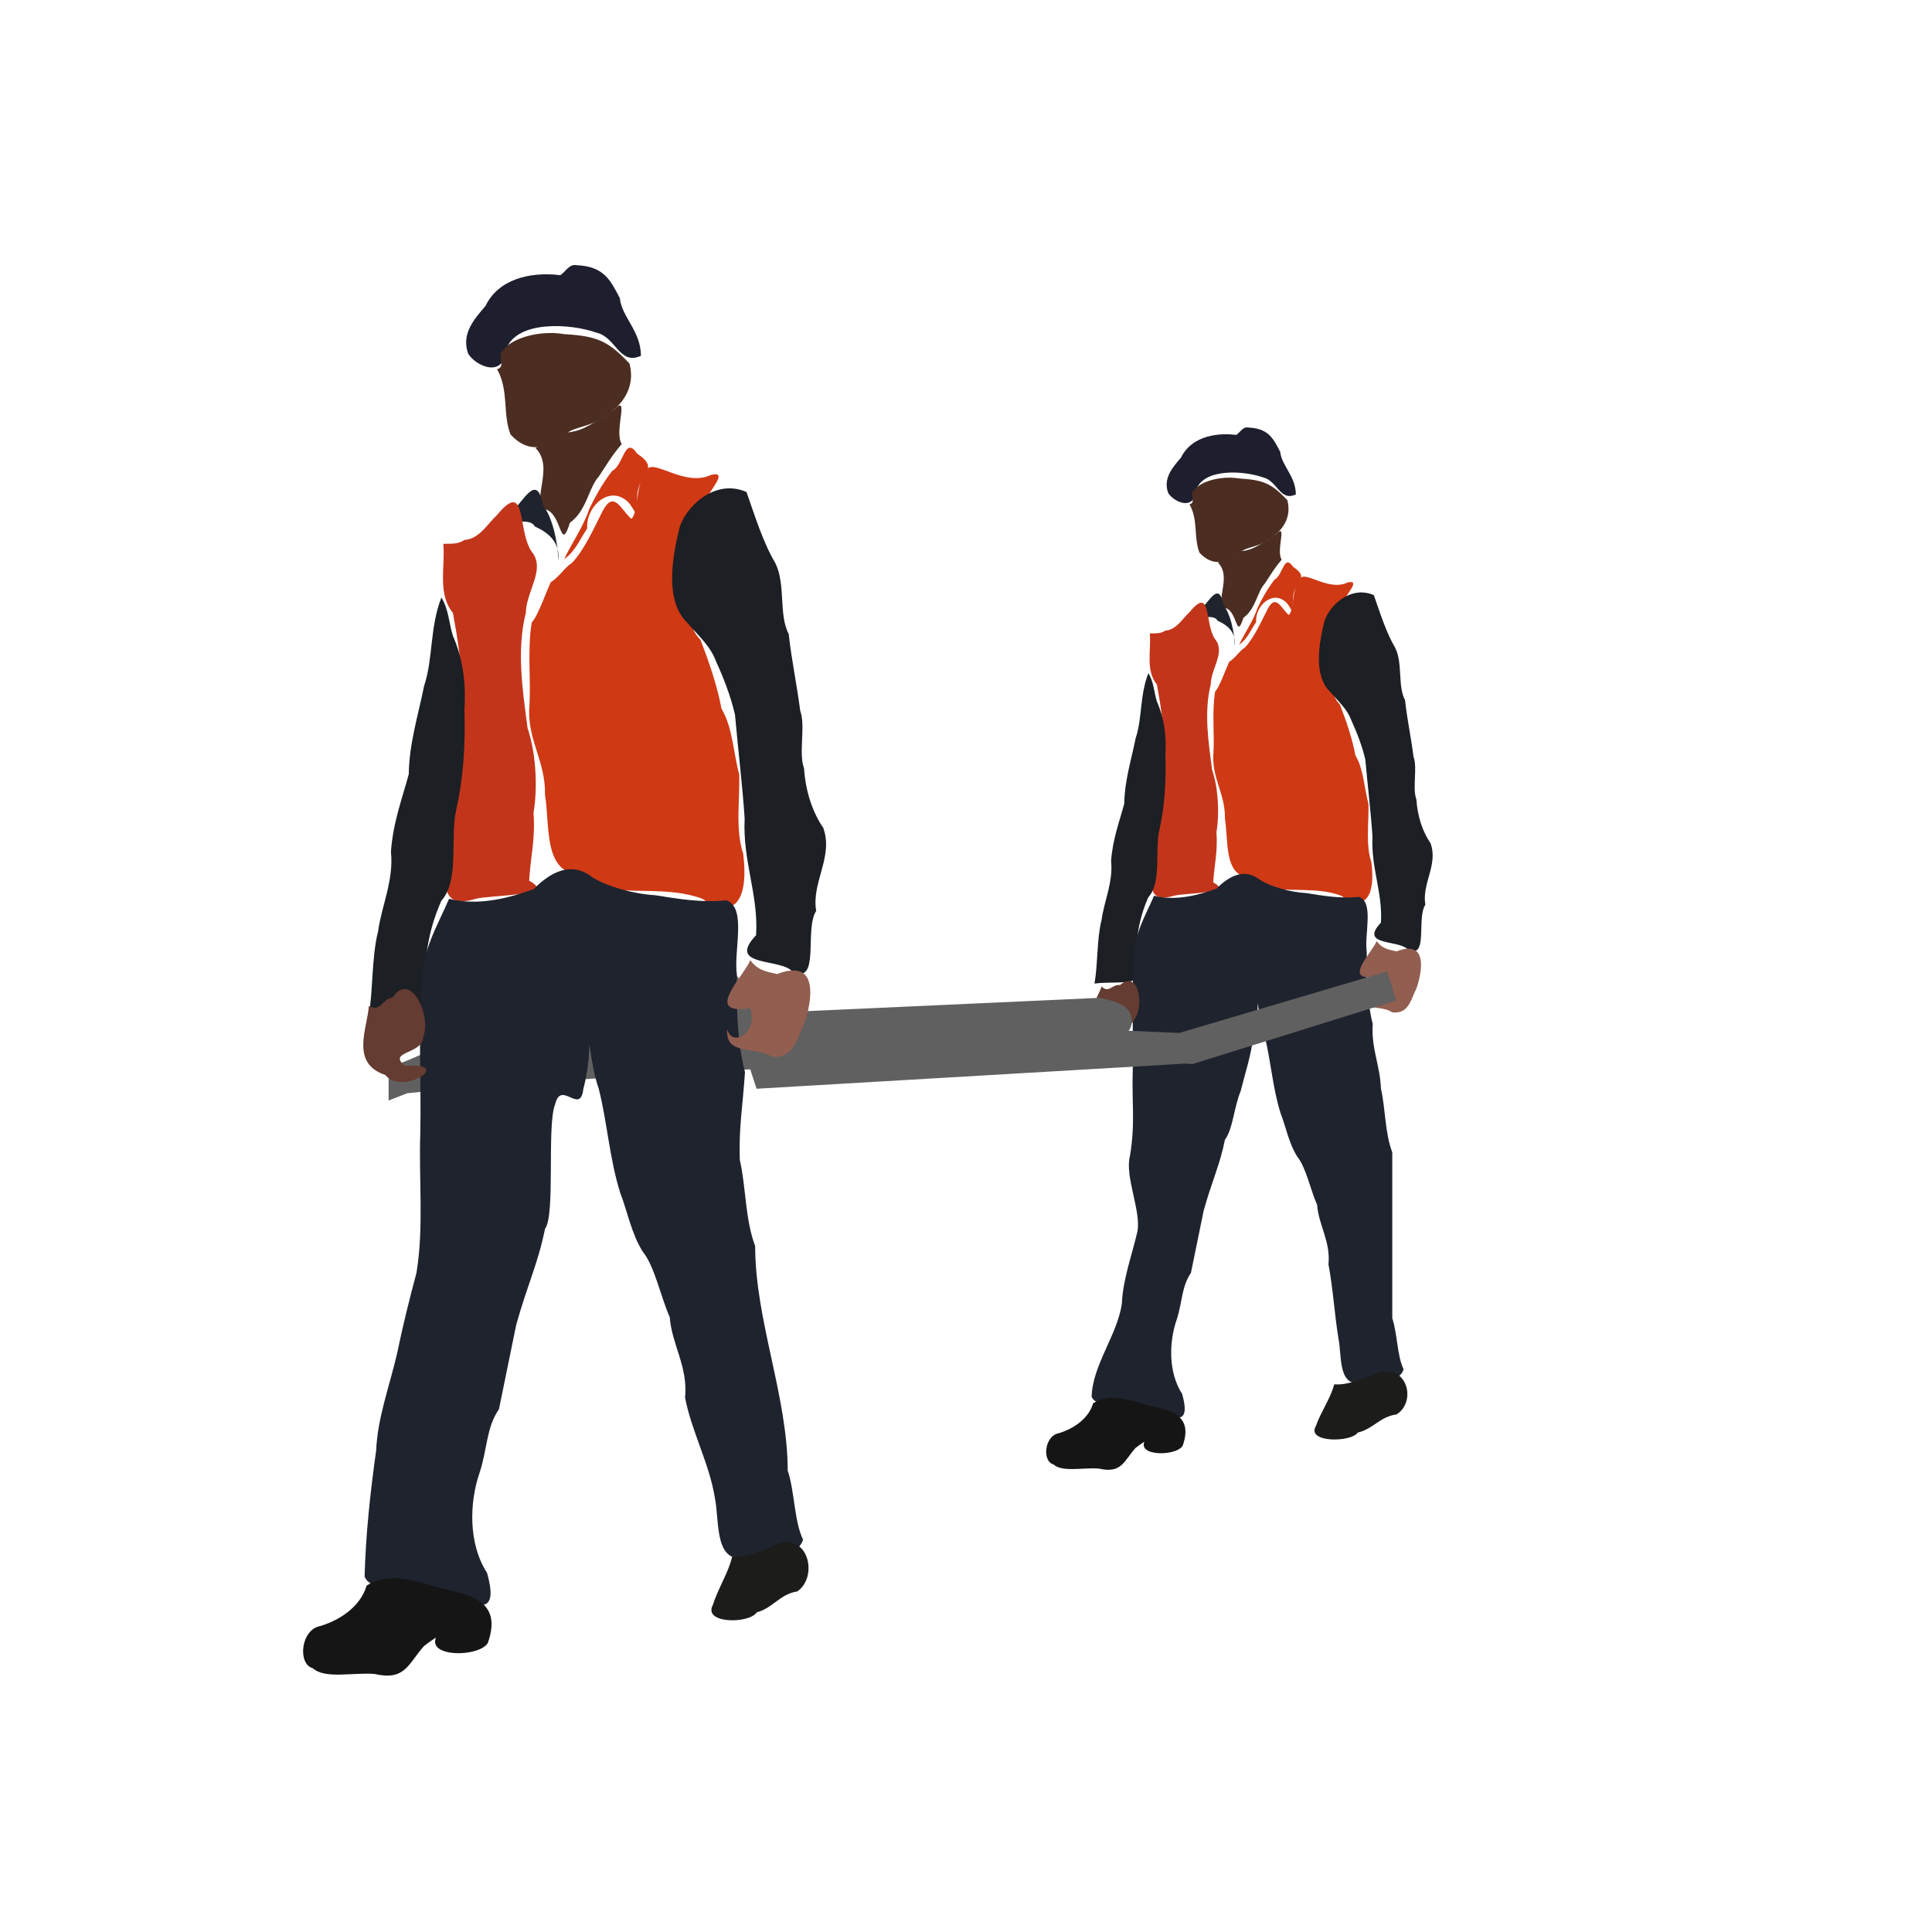 <svg xmlns="http://www.w3.org/2000/svg" xmlns:xlink="http://www.w3.org/1999/xlink" viewBox="0 0 720 720"><defs><pattern xlink:href="#O" id="z" patternTransform="matrix(.33 .157 -.311 .513 369.038 106.837)"/><pattern xlink:href="#l" id="a" patternTransform="matrix(.33 .157 -.311 .513 427.424 130.676)"/><pattern xlink:href="#n" id="c" patternTransform="matrix(.33 .157 -.311 .513 453.685 129.326)"/><pattern xlink:href="#o" id="d" patternTransform="matrix(.33 .157 -.311 .513 469.389 130.73)"/><pattern xlink:href="#p" id="e" patternTransform="matrix(.33 .157 -.311 .513 487.791 123.523)"/><pattern xlink:href="#q" id="f" patternTransform="matrix(.33 .157 -.311 .513 487.333 136.509)"/><pattern xlink:href="#r" id="g" patternTransform="matrix(.33 .157 -.311 .513 475.283 139.533)"/><pattern xlink:href="#s" id="h" patternTransform="matrix(.33 .157 -.311 .513 445.099 152.517)"/><pattern xlink:href="#t" id="i" patternTransform="matrix(.33 .157 -.311 .513 440.05 141.448)"/><pattern xlink:href="#u" id="j" patternTransform="matrix(.33 .157 -.311 .513 425.595 148.818)"/><pattern xlink:href="#v" id="k" patternTransform="matrix(.33 .157 -.311 .513 457.731 138.309)"/><pattern xlink:href="#w" id="l" patternTransform="matrix(.33 .157 -.311 .513 413.088 97.226)"/><pattern xlink:href="#x" id="m" patternTransform="matrix(.33 .157 -.311 .513 425.304 94.27)"/><pattern xlink:href="#y" id="n" patternTransform="matrix(.33 .157 -.311 .513 439.35 95.876)"/><pattern xlink:href="#z" id="o" patternTransform="matrix(.33 .157 -.311 .513 455.053 97.28)"/><pattern xlink:href="#A" id="p" patternTransform="matrix(.33 .157 -.311 .513 473.456 90.073)"/><pattern xlink:href="#B" id="q" patternTransform="matrix(.33 .157 -.311 .513 472.997 103.059)"/><pattern xlink:href="#C" id="r" patternTransform="matrix(.33 .157 -.311 .513 460.947 106.083)"/><pattern xlink:href="#D" id="s" patternTransform="matrix(.33 .157 -.311 .513 430.763 119.067)"/><pattern xlink:href="#E" id="t" patternTransform="matrix(.33 .157 -.311 .513 425.714 107.998)"/><pattern xlink:href="#F" id="u" patternTransform="matrix(.33 .157 -.311 .513 411.26 115.368)"/><pattern xlink:href="#G" id="v" patternTransform="matrix(.33 .157 -.311 .513 443.396 104.859)"/><pattern xlink:href="#H" id="G" patternTransform="matrix(.33 .157 -.311 .513 357.38 114.416)"/><pattern xlink:href="#I" id="F" patternTransform="matrix(.33 .157 -.311 .513 325.244 124.925)"/><pattern xlink:href="#J" id="E" patternTransform="matrix(.33 .157 -.311 .513 339.7 117.555)"/><pattern xlink:href="#K" id="D" patternTransform="matrix(.33 .157 -.311 .513 344.748 128.624)"/><pattern xlink:href="#L" id="C" patternTransform="matrix(.33 .157 -.311 .513 374.933 115.64)"/><pattern xlink:href="#M" id="B" patternTransform="matrix(.33 .157 -.311 .513 386.983 112.616)"/><pattern xlink:href="#N" id="A" patternTransform="matrix(.33 .157 -.311 .513 387.44 99.63)"/><pattern xlink:href="#m" id="b" patternTransform="matrix(.33 .157 -.311 .513 439.64 127.72)"/><pattern xlink:href="#P" id="y" patternTransform="matrix(.33 .157 -.311 .513 353.335 105.433)"/><pattern xlink:href="#Q" id="x" patternTransform="matrix(.33 .157 -.311 .513 339.29 103.827)"/><pattern xlink:href="#R" id="w" patternTransform="matrix(.33 .157 -.311 .513 327.073 106.783)"/><pattern xlink:href="#ad" id="H" patternTransform="matrix(1.319 .39 -1.244 1.28 458.933 18.62)"/><pattern id="ac" patternTransform="scale(10)" height="10" width="10" patternUnits="userSpaceOnUse"><circle r=".45" cy=".81" cx="2.567"/><circle r=".45" cy="2.33" cx="3.048"/><circle r=".45" cy="2.415" cx="4.418"/><circle r=".45" cy="3.029" cx="1.844"/><circle r=".45" cy="1.363" cx="6.08"/><circle r=".45" cy="4.413" cx="5.819"/><circle r=".45" cy="4.048" cx="4.305"/><circle r=".45" cy="3.045" cx="5.541"/><circle r=".45" cy="5.527" cx="4.785"/><circle r=".45" cy="5.184" cx="2.667"/><circle r=".45" cy="1.448" cx="7.965"/><circle r=".45" cy="5.049" cx="7.047"/><circle r=".45" cy=".895" cx="4.34"/><circle r=".45" cy=".34" cx="7.125"/><circle r=".45" cy="1.049" cx="9.553"/><circle r=".45" cy="2.689" cx="7.006"/><circle r=".45" cy="2.689" cx="8.909"/><circle r=".45" cy="4.407" cx="9.315"/><circle r=".45" cy="3.87" cx="7.82"/><circle r=".45" cy="5.948" cx="8.27"/><circle r=".45" cy="7.428" cx="7.973"/><circle r=".45" cy="8.072" cx="9.342"/><circle r=".45" cy="9.315" cx="8.206"/><circle r=".45" cy="9.475" cx="9.682"/><circle r=".45" cy="6.186" cx="9.688"/><circle r=".45" cy="6.296" cx="3.379"/><circle r=".45" cy="8.204" cx="2.871"/><circle r=".45" cy="8.719" cx="4.59"/><circle r=".45" cy="9.671" cx="3.181"/><circle r=".45" cy="7.315" cx="5.734"/><circle r=".45" cy="6.513" cx="6.707"/><circle r=".45" cy="9.67" cx="5.73"/><circle r=".45" cy="8.373" cx="6.535"/><circle r=".45" cy="7.154" cx="4.37"/><circle r=".45" cy="7.25" cx=".622"/><circle r=".45" cy="5.679" cx=".831"/><circle r=".45" cy="8.519" cx="1.257"/><circle r=".45" cy="6.877" cx="1.989"/><circle r=".45" cy="3.181" cx=".374"/><circle r=".45" cy="1.664" cx="1.166"/><circle r=".45" cy=".093" cx="1.151"/><circle r=".45" cy="10.093" cx="1.151"/><circle r=".45" cy="4.451" cx="1.302"/><circle r=".45" cy="3.763" cx="3.047"/></pattern><pattern xlink:href="#T" id="R" patternTransform="matrix(1.319 .39 -1.244 1.28 337.704 -.412)"/><pattern id="T" patternTransform="scale(10)" height="10" width="10" patternUnits="userSpaceOnUse"><circle r=".45" cy=".81" cx="2.567"/><circle r=".45" cy="2.33" cx="3.048"/><circle r=".45" cy="2.415" cx="4.418"/><circle r=".45" cy="3.029" cx="1.844"/><circle r=".45" cy="1.363" cx="6.08"/><circle r=".45" cy="4.413" cx="5.819"/><circle r=".45" cy="4.048" cx="4.305"/><circle r=".45" cy="3.045" cx="5.541"/><circle r=".45" cy="5.527" cx="4.785"/><circle r=".45" cy="5.184" cx="2.667"/><circle r=".45" cy="1.448" cx="7.965"/><circle r=".45" cy="5.049" cx="7.047"/><circle r=".45" cy=".895" cx="4.34"/><circle r=".45" cy=".34" cx="7.125"/><circle r=".45" cy="1.049" cx="9.553"/><circle r=".45" cy="2.689" cx="7.006"/><circle r=".45" cy="2.689" cx="8.909"/><circle r=".45" cy="4.407" cx="9.315"/><circle r=".45" cy="3.87" cx="7.82"/><circle r=".45" cy="5.948" cx="8.27"/><circle r=".45" cy="7.428" cx="7.973"/><circle r=".45" cy="8.072" cx="9.342"/><circle r=".45" cy="9.315" cx="8.206"/><circle r=".45" cy="9.475" cx="9.682"/><circle r=".45" cy="6.186" cx="9.688"/><circle r=".45" cy="6.296" cx="3.379"/><circle r=".45" cy="8.204" cx="2.871"/><circle r=".45" cy="8.719" cx="4.59"/><circle r=".45" cy="9.671" cx="3.181"/><circle r=".45" cy="7.315" cx="5.734"/><circle r=".45" cy="6.513" cx="6.707"/><circle r=".45" cy="9.67" cx="5.73"/><circle r=".45" cy="8.373" cx="6.535"/><circle r=".45" cy="7.154" cx="4.37"/><circle r=".45" cy="7.25" cx=".622"/><circle r=".45" cy="5.679" cx=".831"/><circle r=".45" cy="8.519" cx="1.257"/><circle r=".45" cy="6.877" cx="1.989"/><circle r=".45" cy="3.181" cx=".374"/><circle r=".45" cy="1.664" cx="1.166"/><circle r=".45" cy=".093" cx="1.151"/><circle r=".45" cy="10.093" cx="1.151"/><circle r=".45" cy="4.451" cx="1.302"/><circle r=".45" cy="3.763" cx="3.047"/></pattern><pattern xlink:href="#ac" id="I" patternTransform="matrix(1.319 .39 -1.244 1.28 330.388 44.828)"/><pattern xlink:href="#U" id="Q" patternTransform="matrix(1.319 .39 -1.244 1.28 386.568 -7.786)"/><pattern id="U" patternTransform="scale(10)" height="10" width="10" patternUnits="userSpaceOnUse"><circle r=".45" cy=".81" cx="2.567"/><circle r=".45" cy="2.33" cx="3.048"/><circle r=".45" cy="2.415" cx="4.418"/><circle r=".45" cy="3.029" cx="1.844"/><circle r=".45" cy="1.363" cx="6.08"/><circle r=".45" cy="4.413" cx="5.819"/><circle r=".45" cy="4.048" cx="4.305"/><circle r=".45" cy="3.045" cx="5.541"/><circle r=".45" cy="5.527" cx="4.785"/><circle r=".45" cy="5.184" cx="2.667"/><circle r=".45" cy="1.448" cx="7.965"/><circle r=".45" cy="5.049" cx="7.047"/><circle r=".45" cy=".895" cx="4.34"/><circle r=".45" cy=".34" cx="7.125"/><circle r=".45" cy="1.049" cx="9.553"/><circle r=".45" cy="2.689" cx="7.006"/><circle r=".45" cy="2.689" cx="8.909"/><circle r=".45" cy="4.407" cx="9.315"/><circle r=".45" cy="3.87" cx="7.82"/><circle r=".45" cy="5.948" cx="8.27"/><circle r=".45" cy="7.428" cx="7.973"/><circle r=".45" cy="8.072" cx="9.342"/><circle r=".45" cy="9.315" cx="8.206"/><circle r=".45" cy="9.475" cx="9.682"/><circle r=".45" cy="6.186" cx="9.688"/><circle r=".45" cy="6.296" cx="3.379"/><circle r=".45" cy="8.204" cx="2.871"/><circle r=".45" cy="8.719" cx="4.59"/><circle r=".45" cy="9.671" cx="3.181"/><circle r=".45" cy="7.315" cx="5.734"/><circle r=".45" cy="6.513" cx="6.707"/><circle r=".45" cy="9.67" cx="5.73"/><circle r=".45" cy="8.373" cx="6.535"/><circle r=".45" cy="7.154" cx="4.37"/><circle r=".45" cy="7.25" cx=".622"/><circle r=".45" cy="5.679" cx=".831"/><circle r=".45" cy="8.519" cx="1.257"/><circle r=".45" cy="6.877" cx="1.989"/><circle r=".45" cy="3.181" cx=".374"/><circle r=".45" cy="1.664" cx="1.166"/><circle r=".45" cy=".093" cx="1.151"/><circle r=".45" cy="10.093" cx="1.151"/><circle r=".45" cy="4.451" cx="1.302"/><circle r=".45" cy="3.763" cx="3.047"/></pattern><pattern xlink:href="#V" id="P" patternTransform="matrix(1.319 .39 -1.244 1.28 442.75 -3.779)"/><pattern id="V" patternTransform="scale(10)" height="10" width="10" patternUnits="userSpaceOnUse"><circle r=".45" cy=".81" cx="2.567"/><circle r=".45" cy="2.33" cx="3.048"/><circle r=".45" cy="2.415" cx="4.418"/><circle r=".45" cy="3.029" cx="1.844"/><circle r=".45" cy="1.363" cx="6.08"/><circle r=".45" cy="4.413" cx="5.819"/><circle r=".45" cy="4.048" cx="4.305"/><circle r=".45" cy="3.045" cx="5.541"/><circle r=".45" cy="5.527" cx="4.785"/><circle r=".45" cy="5.184" cx="2.667"/><circle r=".45" cy="1.448" cx="7.965"/><circle r=".45" cy="5.049" cx="7.047"/><circle r=".45" cy=".895" cx="4.34"/><circle r=".45" cy=".34" cx="7.125"/><circle r=".45" cy="1.049" cx="9.553"/><circle r=".45" cy="2.689" cx="7.006"/><circle r=".45" cy="2.689" cx="8.909"/><circle r=".45" cy="4.407" cx="9.315"/><circle r=".45" cy="3.87" cx="7.82"/><circle r=".45" cy="5.948" cx="8.27"/><circle r=".45" cy="7.428" cx="7.973"/><circle r=".45" cy="8.072" cx="9.342"/><circle r=".45" cy="9.315" cx="8.206"/><circle r=".45" cy="9.475" cx="9.682"/><circle r=".45" cy="6.186" cx="9.688"/><circle r=".45" cy="6.296" cx="3.379"/><circle r=".45" cy="8.204" cx="2.871"/><circle r=".45" cy="8.719" cx="4.59"/><circle r=".45" cy="9.671" cx="3.181"/><circle r=".45" cy="7.315" cx="5.734"/><circle r=".45" cy="6.513" cx="6.707"/><circle r=".45" cy="9.67" cx="5.73"/><circle r=".45" cy="8.373" cx="6.535"/><circle r=".45" cy="7.154" cx="4.37"/><circle r=".45" cy="7.25" cx=".622"/><circle r=".45" cy="5.679" cx=".831"/><circle r=".45" cy="8.519" cx="1.257"/><circle r=".45" cy="6.877" cx="1.989"/><circle r=".45" cy="3.181" cx=".374"/><circle r=".45" cy="1.664" cx="1.166"/><circle r=".45" cy=".093" cx="1.151"/><circle r=".45" cy="10.093" cx="1.151"/><circle r=".45" cy="4.451" cx="1.302"/><circle r=".45" cy="3.763" cx="3.047"/></pattern><pattern xlink:href="#W" id="O" patternTransform="matrix(1.319 .39 -1.244 1.28 505.562 -.28)"/><pattern id="W" patternTransform="scale(10)" height="10" width="10" patternUnits="userSpaceOnUse"><circle r=".45" cy=".81" cx="2.567"/><circle r=".45" cy="2.33" cx="3.048"/><circle r=".45" cy="2.415" cx="4.418"/><circle r=".45" cy="3.029" cx="1.844"/><circle r=".45" cy="1.363" cx="6.08"/><circle r=".45" cy="4.413" cx="5.819"/><circle r=".45" cy="4.048" cx="4.305"/><circle r=".45" cy="3.045" cx="5.541"/><circle r=".45" cy="5.527" cx="4.785"/><circle r=".45" cy="5.184" cx="2.667"/><circle r=".45" cy="1.448" cx="7.965"/><circle r=".45" cy="5.049" cx="7.047"/><circle r=".45" cy=".895" cx="4.34"/><circle r=".45" cy=".34" cx="7.125"/><circle r=".45" cy="1.049" cx="9.553"/><circle r=".45" cy="2.689" cx="7.006"/><circle r=".45" cy="2.689" cx="8.909"/><circle r=".45" cy="4.407" cx="9.315"/><circle r=".45" cy="3.87" cx="7.82"/><circle r=".45" cy="5.948" cx="8.27"/><circle r=".45" cy="7.428" cx="7.973"/><circle r=".45" cy="8.072" cx="9.342"/><circle r=".45" cy="9.315" cx="8.206"/><circle r=".45" cy="9.475" cx="9.682"/><circle r=".45" cy="6.186" cx="9.688"/><circle r=".45" cy="6.296" cx="3.379"/><circle r=".45" cy="8.204" cx="2.871"/><circle r=".45" cy="8.719" cx="4.59"/><circle r=".45" cy="9.671" cx="3.181"/><circle r=".45" cy="7.315" cx="5.734"/><circle r=".45" cy="6.513" cx="6.707"/><circle r=".45" cy="9.67" cx="5.73"/><circle r=".45" cy="8.373" cx="6.535"/><circle r=".45" cy="7.154" cx="4.37"/><circle r=".45" cy="7.25" cx=".622"/><circle r=".45" cy="5.679" cx=".831"/><circle r=".45" cy="8.519" cx="1.257"/><circle r=".45" cy="6.877" cx="1.989"/><circle r=".45" cy="3.181" cx=".374"/><circle r=".45" cy="1.664" cx="1.166"/><circle r=".45" cy=".093" cx="1.151"/><circle r=".45" cy="10.093" cx="1.151"/><circle r=".45" cy="4.451" cx="1.302"/><circle r=".45" cy="3.763" cx="3.047"/></pattern><pattern xlink:href="#X" id="N" patternTransform="matrix(1.319 .39 -1.244 1.28 579.174 -18.25)"/><pattern id="X" patternTransform="scale(10)" height="10" width="10" patternUnits="userSpaceOnUse"><circle r=".45" cy=".81" cx="2.567"/><circle r=".45" cy="2.33" cx="3.048"/><circle r=".45" cy="2.415" cx="4.418"/><circle r=".45" cy="3.029" cx="1.844"/><circle r=".45" cy="1.363" cx="6.08"/><circle r=".45" cy="4.413" cx="5.819"/><circle r=".45" cy="4.048" cx="4.305"/><circle r=".45" cy="3.045" cx="5.541"/><circle r=".45" cy="5.527" cx="4.785"/><circle r=".45" cy="5.184" cx="2.667"/><circle r=".45" cy="1.448" cx="7.965"/><circle r=".45" cy="5.049" cx="7.047"/><circle r=".45" cy=".895" cx="4.34"/><circle r=".45" cy=".34" cx="7.125"/><circle r=".45" cy="1.049" cx="9.553"/><circle r=".45" cy="2.689" cx="7.006"/><circle r=".45" cy="2.689" cx="8.909"/><circle r=".45" cy="4.407" cx="9.315"/><circle r=".45" cy="3.87" cx="7.82"/><circle r=".45" cy="5.948" cx="8.27"/><circle r=".45" cy="7.428" cx="7.973"/><circle r=".45" cy="8.072" cx="9.342"/><circle r=".45" cy="9.315" cx="8.206"/><circle r=".45" cy="9.475" cx="9.682"/><circle r=".45" cy="6.186" cx="9.688"/><circle r=".45" cy="6.296" cx="3.379"/><circle r=".45" cy="8.204" cx="2.871"/><circle r=".45" cy="8.719" cx="4.59"/><circle r=".45" cy="9.671" cx="3.181"/><circle r=".45" cy="7.315" cx="5.734"/><circle r=".45" cy="6.513" cx="6.707"/><circle r=".45" cy="9.67" cx="5.73"/><circle r=".45" cy="8.373" cx="6.535"/><circle r=".45" cy="7.154" cx="4.37"/><circle r=".45" cy="7.25" cx=".622"/><circle r=".45" cy="5.679" cx=".831"/><circle r=".45" cy="8.519" cx="1.257"/><circle r=".45" cy="6.877" cx="1.989"/><circle r=".45" cy="3.181" cx=".374"/><circle r=".45" cy="1.664" cx="1.166"/><circle r=".45" cy=".093" cx="1.151"/><circle r=".45" cy="10.093" cx="1.151"/><circle r=".45" cy="4.451" cx="1.302"/><circle r=".45" cy="3.763" cx="3.047"/></pattern><pattern xlink:href="#Y" id="M" patternTransform="matrix(1.319 .39 -1.244 1.28 577.34 14.132)"/><pattern id="Y" patternTransform="scale(10)" height="10" width="10" patternUnits="userSpaceOnUse"><circle r=".45" cy=".81" cx="2.567"/><circle r=".45" cy="2.33" cx="3.048"/><circle r=".45" cy="2.415" cx="4.418"/><circle r=".45" cy="3.029" cx="1.844"/><circle r=".45" cy="1.363" cx="6.08"/><circle r=".45" cy="4.413" cx="5.819"/><circle r=".45" cy="4.048" cx="4.305"/><circle r=".45" cy="3.045" cx="5.541"/><circle r=".45" cy="5.527" cx="4.785"/><circle r=".45" cy="5.184" cx="2.667"/><circle r=".45" cy="1.448" cx="7.965"/><circle r=".45" cy="5.049" cx="7.047"/><circle r=".45" cy=".895" cx="4.34"/><circle r=".45" cy=".34" cx="7.125"/><circle r=".45" cy="1.049" cx="9.553"/><circle r=".45" cy="2.689" cx="7.006"/><circle r=".45" cy="2.689" cx="8.909"/><circle r=".45" cy="4.407" cx="9.315"/><circle r=".45" cy="3.87" cx="7.82"/><circle r=".45" cy="5.948" cx="8.27"/><circle r=".45" cy="7.428" cx="7.973"/><circle r=".45" cy="8.072" cx="9.342"/><circle r=".45" cy="9.315" cx="8.206"/><circle r=".45" cy="9.475" cx="9.682"/><circle r=".45" cy="6.186" cx="9.688"/><circle r=".45" cy="6.296" cx="3.379"/><circle r=".45" cy="8.204" cx="2.871"/><circle r=".45" cy="8.719" cx="4.59"/><circle r=".45" cy="9.671" cx="3.181"/><circle r=".45" cy="7.315" cx="5.734"/><circle r=".45" cy="6.513" cx="6.707"/><circle r=".45" cy="9.67" cx="5.73"/><circle r=".45" cy="8.373" cx="6.535"/><circle r=".45" cy="7.154" cx="4.37"/><circle r=".45" cy="7.25" cx=".622"/><circle r=".45" cy="5.679" cx=".831"/><circle r=".45" cy="8.519" cx="1.257"/><circle r=".45" cy="6.877" cx="1.989"/><circle r=".45" cy="3.181" cx=".374"/><circle r=".45" cy="1.664" cx="1.166"/><circle r=".45" cy=".093" cx="1.151"/><circle r=".45" cy="10.093" cx="1.151"/><circle r=".45" cy="4.451" cx="1.302"/><circle r=".45" cy="3.763" cx="3.047"/></pattern><pattern xlink:href="#Z" id="L" patternTransform="matrix(1.319 .39 -1.244 1.28 529.141 21.673)"/><pattern id="Z" patternTransform="scale(10)" height="10" width="10" patternUnits="userSpaceOnUse"><circle r=".45" cy=".81" cx="2.567"/><circle r=".45" cy="2.33" cx="3.048"/><circle r=".45" cy="2.415" cx="4.418"/><circle r=".45" cy="3.029" cx="1.844"/><circle r=".45" cy="1.363" cx="6.08"/><circle r=".45" cy="4.413" cx="5.819"/><circle r=".45" cy="4.048" cx="4.305"/><circle r=".45" cy="3.045" cx="5.541"/><circle r=".45" cy="5.527" cx="4.785"/><circle r=".45" cy="5.184" cx="2.667"/><circle r=".45" cy="1.448" cx="7.965"/><circle r=".45" cy="5.049" cx="7.047"/><circle r=".45" cy=".895" cx="4.34"/><circle r=".45" cy=".34" cx="7.125"/><circle r=".45" cy="1.049" cx="9.553"/><circle r=".45" cy="2.689" cx="7.006"/><circle r=".45" cy="2.689" cx="8.909"/><circle r=".45" cy="4.407" cx="9.315"/><circle r=".45" cy="3.87" cx="7.82"/><circle r=".45" cy="5.948" cx="8.27"/><circle r=".45" cy="7.428" cx="7.973"/><circle r=".45" cy="8.072" cx="9.342"/><circle r=".45" cy="9.315" cx="8.206"/><circle r=".45" cy="9.475" cx="9.682"/><circle r=".45" cy="6.186" cx="9.688"/><circle r=".45" cy="6.296" cx="3.379"/><circle r=".45" cy="8.204" cx="2.871"/><circle r=".45" cy="8.719" cx="4.59"/><circle r=".45" cy="9.671" cx="3.181"/><circle r=".45" cy="7.315" cx="5.734"/><circle r=".45" cy="6.513" cx="6.707"/><circle r=".45" cy="9.67" cx="5.73"/><circle r=".45" cy="8.373" cx="6.535"/><circle r=".45" cy="7.154" cx="4.37"/><circle r=".45" cy="7.25" cx=".622"/><circle r=".45" cy="5.679" cx=".831"/><circle r=".45" cy="8.519" cx="1.257"/><circle r=".45" cy="6.877" cx="1.989"/><circle r=".45" cy="3.181" cx=".374"/><circle r=".45" cy="1.664" cx="1.166"/><circle r=".45" cy=".093" cx="1.151"/><circle r=".45" cy="10.093" cx="1.151"/><circle r=".45" cy="4.451" cx="1.302"/><circle r=".45" cy="3.763" cx="3.047"/></pattern><pattern xlink:href="#aa" id="K" patternTransform="matrix(1.319 .39 -1.244 1.28 408.404 54.05)"/><pattern id="aa" patternTransform="scale(10)" height="10" width="10" patternUnits="userSpaceOnUse"><circle r=".45" cy=".81" cx="2.567"/><circle r=".45" cy="2.33" cx="3.048"/><circle r=".45" cy="2.415" cx="4.418"/><circle r=".45" cy="3.029" cx="1.844"/><circle r=".45" cy="1.363" cx="6.08"/><circle r=".45" cy="4.413" cx="5.819"/><circle r=".45" cy="4.048" cx="4.305"/><circle r=".45" cy="3.045" cx="5.541"/><circle r=".45" cy="5.527" cx="4.785"/><circle r=".45" cy="5.184" cx="2.667"/><circle r=".45" cy="1.448" cx="7.965"/><circle r=".45" cy="5.049" cx="7.047"/><circle r=".45" cy=".895" cx="4.34"/><circle r=".45" cy=".34" cx="7.125"/><circle r=".45" cy="1.049" cx="9.553"/><circle r=".45" cy="2.689" cx="7.006"/><circle r=".45" cy="2.689" cx="8.909"/><circle r=".45" cy="4.407" cx="9.315"/><circle r=".45" cy="3.87" cx="7.82"/><circle r=".45" cy="5.948" cx="8.27"/><circle r=".45" cy="7.428" cx="7.973"/><circle r=".45" cy="8.072" cx="9.342"/><circle r=".45" cy="9.315" cx="8.206"/><circle r=".45" cy="9.475" cx="9.682"/><circle r=".45" cy="6.186" cx="9.688"/><circle r=".45" cy="6.296" cx="3.379"/><circle r=".45" cy="8.204" cx="2.871"/><circle r=".45" cy="8.719" cx="4.59"/><circle r=".45" cy="9.671" cx="3.181"/><circle r=".45" cy="7.315" cx="5.734"/><circle r=".45" cy="6.513" cx="6.707"/><circle r=".45" cy="9.67" cx="5.73"/><circle r=".45" cy="8.373" cx="6.535"/><circle r=".45" cy="7.154" cx="4.37"/><circle r=".45" cy="7.25" cx=".622"/><circle r=".45" cy="5.679" cx=".831"/><circle r=".45" cy="8.519" cx="1.257"/><circle r=".45" cy="6.877" cx="1.989"/><circle r=".45" cy="3.181" cx=".374"/><circle r=".45" cy="1.664" cx="1.166"/><circle r=".45" cy=".093" cx="1.151"/><circle r=".45" cy="10.093" cx="1.151"/><circle r=".45" cy="4.451" cx="1.302"/><circle r=".45" cy="3.763" cx="3.047"/></pattern><pattern xlink:href="#ab" id="J" patternTransform="matrix(1.319 .39 -1.244 1.28 388.207 26.448)"/><pattern id="ab" patternTransform="scale(10)" height="10" width="10" patternUnits="userSpaceOnUse"><circle r=".45" cy=".81" cx="2.567"/><circle r=".45" cy="2.33" cx="3.048"/><circle r=".45" cy="2.415" cx="4.418"/><circle r=".45" cy="3.029" cx="1.844"/><circle r=".45" cy="1.363" cx="6.08"/><circle r=".45" cy="4.413" cx="5.819"/><circle r=".45" cy="4.048" cx="4.305"/><circle r=".45" cy="3.045" cx="5.541"/><circle r=".45" cy="5.527" cx="4.785"/><circle r=".45" cy="5.184" cx="2.667"/><circle r=".45" cy="1.448" cx="7.965"/><circle r=".45" cy="5.049" cx="7.047"/><circle r=".45" cy=".895" cx="4.34"/><circle r=".45" cy=".34" cx="7.125"/><circle r=".45" cy="1.049" cx="9.553"/><circle r=".45" cy="2.689" cx="7.006"/><circle r=".45" cy="2.689" cx="8.909"/><circle r=".45" cy="4.407" cx="9.315"/><circle r=".45" cy="3.87" cx="7.82"/><circle r=".45" cy="5.948" cx="8.27"/><circle r=".45" cy="7.428" cx="7.973"/><circle r=".45" cy="8.072" cx="9.342"/><circle r=".45" cy="9.315" cx="8.206"/><circle r=".45" cy="9.475" cx="9.682"/><circle r=".45" cy="6.186" cx="9.688"/><circle r=".45" cy="6.296" cx="3.379"/><circle r=".45" cy="8.204" cx="2.871"/><circle r=".45" cy="8.719" cx="4.59"/><circle r=".45" cy="9.671" cx="3.181"/><circle r=".45" cy="7.315" cx="5.734"/><circle r=".45" cy="6.513" cx="6.707"/><circle r=".45" cy="9.67" cx="5.73"/><circle r=".45" cy="8.373" cx="6.535"/><circle r=".45" cy="7.154" cx="4.37"/><circle r=".45" cy="7.25" cx=".622"/><circle r=".45" cy="5.679" cx=".831"/><circle r=".45" cy="8.519" cx="1.257"/><circle r=".45" cy="6.877" cx="1.989"/><circle r=".45" cy="3.181" cx=".374"/><circle r=".45" cy="1.664" cx="1.166"/><circle r=".45" cy=".093" cx="1.151"/><circle r=".45" cy="10.093" cx="1.151"/><circle r=".45" cy="4.451" cx="1.302"/><circle r=".45" cy="3.763" cx="3.047"/></pattern><pattern id="ad" patternTransform="scale(10)" height="10" width="10" patternUnits="userSpaceOnUse"><circle r=".45" cy=".81" cx="2.567"/><circle r=".45" cy="2.33" cx="3.048"/><circle r=".45" cy="2.415" cx="4.418"/><circle r=".45" cy="3.029" cx="1.844"/><circle r=".45" cy="1.363" cx="6.08"/><circle r=".45" cy="4.413" cx="5.819"/><circle r=".45" cy="4.048" cx="4.305"/><circle r=".45" cy="3.045" cx="5.541"/><circle r=".45" cy="5.527" cx="4.785"/><circle r=".45" cy="5.184" cx="2.667"/><circle r=".45" cy="1.448" cx="7.965"/><circle r=".45" cy="5.049" cx="7.047"/><circle r=".45" cy=".895" cx="4.34"/><circle r=".45" cy=".34" cx="7.125"/><circle r=".45" cy="1.049" cx="9.553"/><circle r=".45" cy="2.689" cx="7.006"/><circle r=".45" cy="2.689" cx="8.909"/><circle r=".45" cy="4.407" cx="9.315"/><circle r=".45" cy="3.87" cx="7.82"/><circle r=".45" cy="5.948" cx="8.27"/><circle r=".45" cy="7.428" cx="7.973"/><circle r=".45" cy="8.072" cx="9.342"/><circle r=".45" cy="9.315" cx="8.206"/><circle r=".45" cy="9.475" cx="9.682"/><circle r=".45" cy="6.186" cx="9.688"/><circle r=".45" cy="6.296" cx="3.379"/><circle r=".45" cy="8.204" cx="2.871"/><circle r=".45" cy="8.719" cx="4.59"/><circle r=".45" cy="9.671" cx="3.181"/><circle r=".45" cy="7.315" cx="5.734"/><circle r=".45" cy="6.513" cx="6.707"/><circle r=".45" cy="9.67" cx="5.73"/><circle r=".45" cy="8.373" cx="6.535"/><circle r=".45" cy="7.154" cx="4.37"/><circle r=".45" cy="7.25" cx=".622"/><circle r=".45" cy="5.679" cx=".831"/><circle r=".45" cy="8.519" cx="1.257"/><circle r=".45" cy="6.877" cx="1.989"/><circle r=".45" cy="3.181" cx=".374"/><circle r=".45" cy="1.664" cx="1.166"/><circle r=".45" cy=".093" cx="1.151"/><circle r=".45" cy="10.093" cx="1.151"/><circle r=".45" cy="4.451" cx="1.302"/><circle r=".45" cy="3.763" cx="3.047"/></pattern><linearGradient id="ae"><stop offset="0" stop-color="#e4f1ff"/><stop offset=".198" stop-color="#d2e8ff"/><stop offset=".503" stop-color="#8dc5ff"/><stop offset=".704" stop-color="#83c0ff"/><stop offset="1" stop-color="#3598ff"/></linearGradient><linearGradient id="af"><stop offset="0" stop-color="#8fa6e0"/><stop offset="1" stop-color="#576899"/></linearGradient><linearGradient id="S"><stop offset="0" stop-color="#c90"/><stop offset="1" stop-color="#c90" stop-opacity="0"/></linearGradient></defs><path d="M460.731 162.075c-8.723-1.06-17.17 1.322-20.609 8.455-2.851 3.383-6.853 7.59-4.756 13.21 1.986 3.267 9.892 7.135 10.569-1.585 3.078-7.55 17.283-6.873 24.836-4.227 5.35 1.31 6.213 9.079 12.154 6.34-.038-6.84-5.315-10.7-5.813-15.852-2.612-5.022-4.384-8.761-11.919-9.088-2.002-.413-3.073 1.833-4.462 2.747z" fill="#1d1f2e"/><path d="M443.293 187.968c3.316 5.83 1.49 12.267 3.699 17.966 4.775 5.263 9.655 3.751 14.267 1.057 1.963-3.42 7.224-2.609 11.097-5.812 4.377-2.26 9.37-7.381 7.399-14.796-5.898-6.162-8.707-7.511-17.975-8.076-6.887-1.159-14.827 1.182-16.959 4.67-1.777.687 1.18 4.342-1.528 4.99z" fill="#4b2d22"/><path d="M453.861 209.633c5.38 5.417-1.274 14.184 2.643 16.91 4.789 1.06 4.114 12.405 6.87 3.7 4.619-3.289 5.172-9.748 7.926-12.683 2.67-4.047 3.589-5.743 6.34-8.983-2.263-3.478 2.337-14.061-2.113-9.512-4.932 3.018-8.105 6.04-13.21 6.341-1.833 2.504-5.392 2.822-8.456 4.227z" fill="#4b2d22"/><path d="M461.788 240.283c1.979-4.322 5.219-8.771 6.87-13.74 1.517-3.2 3.514-6.873 6.34-10.568 3.068-1.409 3.51-9.864 6.87-4.756 6.872 4.533-.123 5.482 0 12.23-.673 7.167 1.676 6.778-2.113 1.509-5.067-5.617-12.064.64-11.626 6.87-2.048 2.979-3.17 6.186-6.341 8.455z" fill="#cf3914"/><path d="M460.203 240.81c-.17-5.506-1.756-12.197-4.228-15.324-1.434-7.582-3.997-3.691-7.398.529-4.974 6.992 3.33 1.817 5.134 5.282 4.495 2.015 6.9 4.826 6.492 9.514z" fill="#1f232e"/><path d="M428.497 236.055c.557 6.488-1.674 13.735 2.642 19.024 1.313 7.286 2.683 14.723 2.114 22.646.643 11.926-4.122 22.13-2.52 33.846 1.459 8.465-7.876 26.713 6.747 22.244 4.105-1.093 22.784-.733 14.656-4.962.364-6.529 1.742-11.38 1.197-18.742 1.262-7.325.584-16.801-1.63-23.28-1.285-9.876-3.122-21.394-.484-31.752.068-5.99 5.61-11.989 1.586-16.91-4.01-5.743-1.152-20.173-9.512-10.04-2.57 2.359-4.918 6.638-8.984 6.87-1.69 1.164-3.464 1.03-5.812 1.056z" fill="#c3351b"/><path d="M466.015 326.945c-10.09.044-8.144-14.115-9.511-21.665.203-9.211-4.615-14.709-4.358-23.516.589-7.987-.586-16.192.691-24.02 1.721-1.831 3.773-7.914 5.252-11.12 2.251-1.342 3.822-4.054 5.813-5.285 3.412-3.589 5.873-9.182 8.454-14.267 3.105-5.996 4.976-.468 7.927 2.113 2.054-1.87.919-9.142 4.17-13.445 1.759-3.39 10.576 4.902 17.873 1.292 5.036-1.025-.958 4.552-1.963 7.926-1.726 7.245-4.769 13.75-4.756 21.968-.334 5.579.278 12.295 3.7 15.55 2.569 6.664 4.65 12.87 5.812 19.024 3.092 5.192 3.195 11.83 4.874 18.135.174 7.258-1.1 15.139 1.079 21.728 1.413 10.74-1.21 19.224-11.237 12.452-9.11-3.436-19.788-1.212-29.064-3.17-2.314-1.57-2.624-1.272-4.756-3.7z" fill="#cf3914"/><path d="M427.968 250.851c-3.26 8.326-2.24 16.842-4.756 24.308-1.584 7.927-4.134 15.92-4.227 24.308-1.685 6.385-4.33 13.164-4.913 21.37.812 7.96-2.586 14.911-3.542 21.961-1.835 7.205-1.332 16.305-2.642 23.78 6.007-1.052 17.984 1.043 15.853-4.228-.86-10.993.434-19.458 4.227-28.007 5.079-5.67 2.3-17.25 4.1-25.101 1.97-8.795 2.546-17.819 2.241-27.59.482-7.373-.486-14.155-3.17-20.232-1.1-3.496-1.13-7.221-3.17-10.569zM511.989 221.787c-8.965-3.907-17.034 4.48-18.495 10.04-2.001 8.18-4.007 19.893 2.113 25.894 3.045 3.529 6.48 6.552 7.927 10.568 2.108 4.595 4.085 9.655 5.284 14.796.87 9.815 2.065 19.457 2.662 28.646-.587 11.717 3.864 21.055 3.151 32.124-8.358 8.832 6.937 6.256 10.04 10.04 7.762 3.765 3.167-11.633 6.506-16.728-1.325-8.007 4.847-14.857 1.95-22.904-2.907-4.172-4.896-10.086-5.285-16.381-1.581-4.051.49-11.736-1.057-15.853-.94-7.308-2.344-13.737-3.17-21.138-2.826-5.3-.752-13.71-3.7-19.552-3.296-5.509-5.669-13.124-7.926-19.552z" fill="#1c1f24"/><path d="M430.082 333.815c-3.407 7.91-7.29 13.91-7.398 22.722-1.16 13.552-.228 27.98-.528 41.896-.436 12.797 1.011 19.823-1.054 32.349-2.039 7.635 4.304 20.726 2.757 28.248-2.14 9.206-5.375 17.686-5.768 26.71-1.63 11.722-10.952 22.931-11.275 34.765 2.434 5.8 15.668.2 21.152 4.602 6.786 1.63 16.699 8.893 12.566-5.649-5.217-8.072-4.87-19.458-2.023-27.655 2.133-6.472 1.765-12.237 5.31-17.425 1.725-8.455 3.156-15.517 4.756-23.251 3.137-11.192 6.042-16.994 7.927-26.422 2.943-3.831 3.397-12.209 5.812-17.967 1.664-6.654 3.907-13.17 4.756-20.608 1.635-6.032 2.204-14.205 1.131-20.725.635-4.72-7.119-13.176-1.66-2.526 2.306 7.535 2.194 15.89 4.757 23.25 2.393 9.479 2.904 18.992 5.896 28.604 1.98 5.097 3.152 11.469 6.258 16.313 3.265 4.014 4.914 12.42 7.398 17.967.545 7.54 5.08 13.668 4.227 22.194 1.715 9.075 2.21 18.201 3.7 27.478 1.475 7.145-.523 19.42 10.266 16.382 5.784.425 12.485 0 14.04-4.756-2.475-5.122-2.284-13.242-4.227-19.024-.044-20.598.04-41.238 0-61.826-2.785-7.452-2.484-16.067-4.227-23.78-.312-8.755-3.663-14.843-3.057-24.135-2.12-8.105-2.378-17.75-2.227-26.82-.983-6.562 2.833-18.441-2.888-20.494-7.016.715-13.2-.396-19.608-1.393-6.482-.414-13.246-2.478-17.137-4.837-6.03-4.793-11.775-1.423-16.381 3.17-6.284 2.253-14.89 4.767-23.251 2.643z" fill="#1f232e"/><path d="M407.36 522.993c-1.425 4.975-6.216 9.095-12.683 11.097-5.512.94-6.352 10.555-2.114 11.626 3.288 3.064 11.109 1.093 16.985 1.585 8.508 1.958 9.236-2.802 13.64-7.702 5.441-4.201 9.996-5.972 15.877-7.622 2.994-4.092-9.457 1.768-11.097 3.17-7.24 7.673 10.281 7.954 12.792 3.606 4.703-13.353-7.999-13.454-15.434-15.76-5.097-1.497-12.294-3.732-17.967 0z" fill="#151516"/><path d="M497.227 515.9c-1.22 4.96-5.126 10.477-6.84 15.56-3.679 6.206 13.031 6.172 15.615 2.421 5.831-1.391 8.307-5.983 14.48-6.778 8.205-5.242 3.197-21.182-9.575-14.316-4.296 1.219-8.441 3.458-13.68 3.113z" fill="#1c1c1b"/><path d="M410.53 367.634c-1.971 5.897-9.13 13.896-.528 19.552 2.863 6.877 19.74 1.584 5.812-1.056-3.602-5.197 5.392-1.729 6.946-6.266 3.848-5.425 1.374-18.669-5.36-12.758-2.893-.491-4.093 3.252-6.87.528z" fill="#653c32"/><path d="M513.046 350.725c-1.976 4.697-13.155 15.277 0 13.21 2.209 6.928-5.061 10.931-6.341 5.813-.69 7.493 8.006 4.563 12.118 7.524 6.36.822 7.108-5.377 9.019-8.845 2.089-5.979 4.515-18.499-7.393-13.88-2.975-.652-5.357-.988-7.403-3.822z" fill="#925e50"/><path d="M150.503 401.838c96.407-10.112 305.933-14.157 258.884-24.27L275.9 383.636l167.87 7.167 74.833-23.348-78.878 23.348-153.713 9.013c-27.595-85.787-67.96-24.126-135.509 2.022z" fill="#816647" stroke="#606060" stroke-width="11.361"/><path d="M208.831 102.549c-11.804-1.434-23.236 1.79-27.888 11.44-3.858 4.579-9.273 10.272-6.435 17.878 2.687 4.42 13.385 9.654 14.301-2.146 4.165-10.217 23.387-9.3 33.608-5.72 7.24 1.774 8.408 12.285 16.447 8.58-.052-9.255-7.192-14.48-7.866-21.451-3.534-6.796-5.932-11.856-16.129-12.298-2.71-.56-4.159 2.48-6.038 3.717z" fill="#1d1f2e"/><path d="M185.234 137.587c4.487 7.89 2.017 16.6 5.005 24.313 6.462 7.121 13.066 5.075 19.307 1.43 2.656-4.63 9.775-3.53 15.017-7.866 5.922-3.059 12.678-9.988 10.01-20.022-7.98-8.338-11.782-10.164-24.322-10.928-9.32-1.568-20.065 1.6-22.949 6.32-2.405.93 1.598 5.876-2.068 6.753z" fill="#4b2d22"/><path d="M199.535 166.905c7.28 7.33-1.724 19.193 3.575 22.882 6.481 1.434 5.568 16.786 9.296 5.006 6.252-4.45 7-13.19 10.726-17.162 3.614-5.476 4.858-7.772 8.581-12.156-3.062-4.705 3.161-19.027-2.86-12.871-6.675 4.084-10.968 8.173-17.877 8.58-2.479 3.39-7.295 3.819-11.44 5.721z" fill="#4b2d22"/><path d="M210.261 208.38c2.678-5.849 7.062-11.87 9.296-18.593 2.053-4.33 4.756-9.3 8.581-14.301 4.151-1.906 4.748-13.347 9.296-6.436 9.3 6.135-.167 7.419 0 16.549-.912 9.7 2.267 9.173-2.86 2.043-6.856-7.6-16.325.867-15.732 9.296-2.77 4.032-4.29 8.372-8.58 11.441z" fill="#cf3914"/><path d="M208.116 209.094c-.23-7.452-2.375-16.506-5.72-20.737-1.941-10.26-5.41-4.995-10.012.715-6.73 9.462 4.506 2.46 6.948 7.148 6.083 2.727 9.337 6.531 8.784 12.874z" fill="#1f232e"/><path d="M165.212 202.659c.754 8.78-2.265 18.586 3.575 25.742 1.777 9.86 3.631 19.924 2.86 30.646.87 16.137-5.577 29.946-3.41 45.8 1.975 11.455-10.657 36.148 9.13 30.1 5.555-1.48 30.832-.992 19.833-6.715.493-8.834 2.358-15.4 1.62-25.36 1.708-9.913.79-22.736-2.204-31.503-1.74-13.364-4.226-28.951-.656-42.968.091-8.104 7.591-16.222 2.145-22.882-5.427-7.771-1.558-27.298-12.871-13.586-3.478 3.192-6.655 8.983-12.157 9.296-2.288 1.576-4.688 1.396-7.865 1.43z" fill="#c3351b"/><path d="M215.982 325.651c-13.653.059-11.02-19.101-12.872-29.318.276-12.464-6.244-19.903-5.896-31.82.797-10.81-.793-21.912.935-32.505 2.33-2.478 5.106-10.709 7.107-15.048 3.046-1.816 5.171-5.485 7.865-7.15 4.618-4.857 7.949-12.426 11.442-19.308 4.201-8.113 6.732-.633 10.726 2.86 2.779-2.532 1.243-12.37 5.644-18.193 2.378-4.59 14.31 6.633 24.184 1.747 6.815-1.387-1.297 6.16-2.656 10.726-2.336 9.804-6.453 18.606-6.435 29.727-.452 7.55.376 16.638 5.005 21.043 3.477 9.017 6.294 17.416 7.866 25.743 4.184 7.025 4.323 16.007 6.595 24.54.236 9.821-1.488 20.486 1.46 29.403 1.912 14.532-1.638 26.012-15.206 16.849-12.327-4.65-26.776-1.64-39.329-4.29-3.13-2.123-3.55-1.72-6.435-5.006z" fill="#cf3914"/><path d="M164.497 222.68c-4.412 11.268-3.032 22.792-6.436 32.894-2.145 10.727-5.595 21.542-5.72 32.893-2.281 8.64-5.86 17.814-6.648 28.918 1.098 10.772-3.5 20.178-4.794 29.718-2.483 9.75-1.803 22.064-3.575 32.178 8.128-1.423 24.336 1.412 21.452-5.72-1.164-14.876.588-26.331 5.72-37.899 6.873-7.673 3.114-23.343 5.547-33.968 2.666-11.9 3.447-24.112 3.034-37.335.652-9.976-.658-19.153-4.29-27.377-1.49-4.73-1.529-9.77-4.29-14.301zM278.193 183.352c-12.131-5.288-23.05 6.062-25.027 13.586-2.709 11.069-5.423 26.918 2.86 35.039 4.119 4.775 8.768 8.866 10.726 14.301 2.852 6.217 5.528 13.065 7.15 20.022 1.177 13.28 2.795 26.328 3.602 38.763-.794 15.855 5.23 28.492 4.264 43.47-11.31 11.951 9.388 8.465 13.587 13.587 10.502 5.094 4.285-15.742 8.804-22.636-1.794-10.836 6.559-20.105 2.637-30.995-3.933-5.645-6.624-13.647-7.15-22.167-2.14-5.481.663-15.88-1.431-21.452-1.272-9.889-3.171-18.589-4.29-28.603-3.824-7.173-1.018-18.552-5.006-26.458-4.46-7.455-7.671-17.76-10.726-26.457z" fill="#1c1f24"/><path d="M167.357 334.947c-4.61 10.704-9.864 18.822-10.011 30.748-1.57 18.338-.308 37.863-.715 56.694-.59 17.315 1.369 35.034-1.426 51.984-2.759 10.332-5.123 19.835-7.216 30.015-2.897 12.458-7.274 23.932-7.805 36.143-2.206 15.863-3.873 31.03-4.31 47.044 3.293 7.85 21.202.271 28.623 6.228 9.182 2.206 22.596 12.033 17.004-7.644-7.06-10.923-6.59-26.331-2.739-37.424 2.887-8.757 2.39-16.558 7.187-23.579 2.334-11.441 4.27-20.997 6.435-31.463 4.246-15.145 8.176-22.996 10.726-35.754 3.983-5.184.553-38.769 3.821-46.56 2.251-9.005 9.332 4.426 10.48-5.64 2.213-8.162 2.983-19.222 1.532-28.044.859-6.387-9.634-17.83-2.246-3.42 3.12 10.198 2.968 21.503 6.435 31.464 3.24 12.826 3.93 25.7 7.98 38.706 2.678 6.897 4.264 15.52 8.467 22.075 4.419 5.432 6.65 16.807 10.011 24.313.738 10.202 6.875 18.495 5.72 30.033 2.321 12.28 9.058 24.63 11.074 37.183 1.997 9.668-.707 26.28 13.892 22.168 7.828.575 16.896 0 19.001-6.436-3.35-6.931-3.091-17.919-5.72-25.743-.06-27.873-12.081-55.803-12.136-83.663-3.769-10.084-3.362-21.741-5.72-32.178-.422-11.848 1.11-20.086 1.93-32.66-2.868-10.968-3.218-24.019-3.013-36.293-1.33-8.88 3.834-24.955-3.908-27.733-9.494.968-17.86-.535-26.534-1.885-8.771-.56-17.924-3.353-23.189-6.545-8.159-6.486-15.933-1.925-22.167 4.29-8.504 3.048-20.15 6.45-31.463 3.576z" fill="#1f232e"/><path d="M136.609 590.943c-1.928 6.731-8.41 12.306-17.162 15.016-7.46 1.273-8.595 14.282-2.86 15.732 4.448 4.145 15.032 1.479 22.984 2.145 11.512 2.65 12.498-3.792 18.457-10.423 7.363-5.685 13.527-8.08 21.485-10.314 4.051-5.536-12.797 2.392-15.016 4.29-9.798 10.383 13.912 10.763 17.31 4.88 6.363-18.07-10.825-18.206-20.886-21.326-6.897-2.027-16.636-5.05-24.312 0z" fill="#151516"/><path d="M272.82 580.216c-1.276 5.699-5.36 12.037-7.151 17.877-3.846 7.13 13.623 7.091 16.324 2.782 6.097-1.599 8.685-6.874 15.139-7.787 8.577-6.023 3.341-24.335-10.011-16.447-4.49 1.4-8.825 3.973-14.302 3.576z" fill="#1c1c1b"/><path d="M137.452 374.872c-.512 8.398-7.069 21.361 6.157 25.742 6.151 7.985 26.358-4.845 7.227-3.418-6.528-5.53 6.442-4.147 6.884-10.622 3.13-8.438-4.742-24.883-11.474-14.798-3.953.37-4.21 5.684-8.794 3.096z" fill="#653c32"/><path d="M279.623 357.83c-2.673 6.355-17.8 20.672 0 17.876 2.99 9.375-6.848 14.792-8.58 7.866-.933 10.139 10.834 6.175 16.397 10.18 8.606 1.113 9.62-7.275 12.205-11.968 2.827-8.09 6.11-25.032-10.004-18.782-4.025-.883-7.248-1.338-10.018-5.173z" fill="#925e50"/></svg>